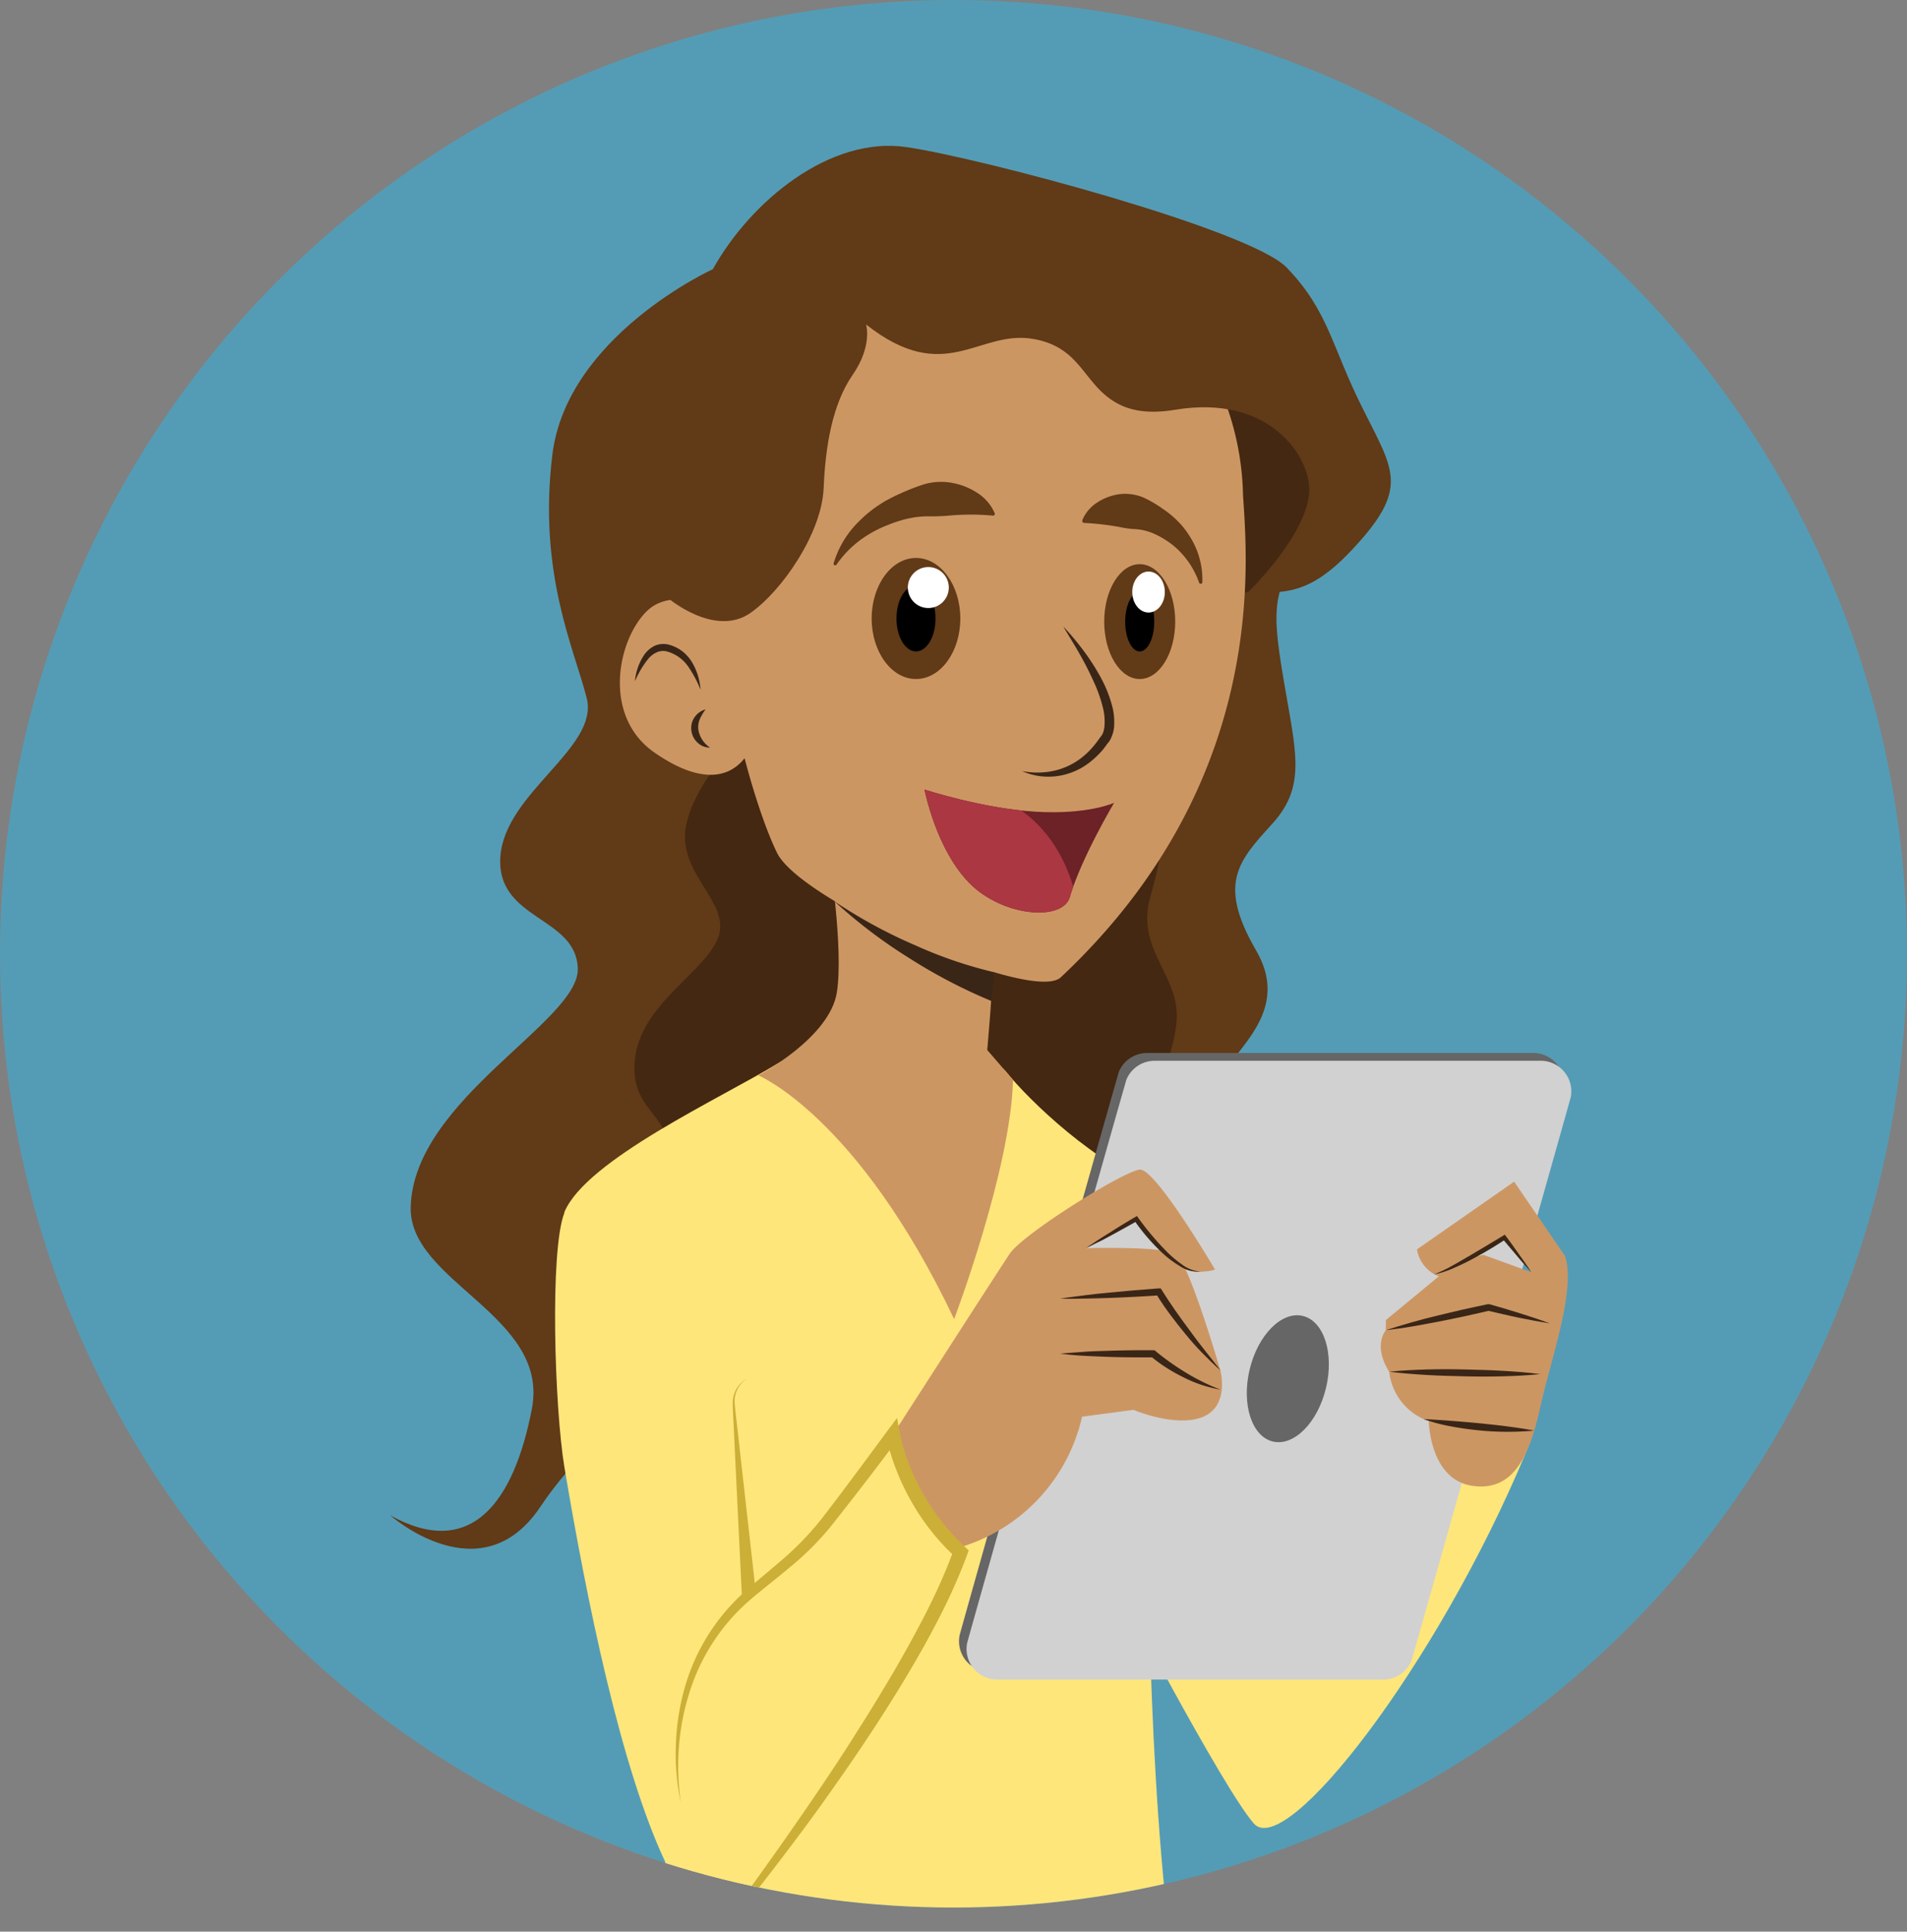 <svg xmlns="http://www.w3.org/2000/svg" xmlns:xlink="http://www.w3.org/1999/xlink" viewBox="0 0 403.95 409.05"><rect x="0" y="0" width="403.95" height="409.05" fill="#808080" stroke="none"/><defs><style>.cls-1{fill:none;}.cls-2{fill:#549cb5;}.cls-3{clip-path:url(#clip-path);}.cls-4{fill:#ffe67b;}.cls-5{fill:#613a17;}.cls-6{fill:#442811;}.cls-7{fill:#cc9663;}.cls-8{fill:#666;}.cls-9{fill:#d1d1d1;}.cls-10{fill:#3a2617;}.cls-11{fill:#fff;}.cls-12{fill:#ccaf37;}.cls-13{clip-path:url(#clip-path-2);}.cls-14{fill:#6c2226;}.cls-15{fill:#aa3742;}</style><clipPath id="clip-path" transform="translate(0)"><circle class="cls-1" cx="201.97" cy="201.97" r="201.97"/></clipPath><clipPath id="clip-path-2" transform="translate(0)"><path class="cls-1" d="M195.81,167.19s12.25,4,23.46,4.69S236,170,236,170s-6.92,11.61-9.4,20c-1.46,4.93-13.17,4.25-20.42-2.19C201.11,183.25,197.59,175.09,195.81,167.19Z"/></clipPath></defs><title>WorkieriPad_1</title><g id="Layer_4" data-name="Layer 4"><circle class="cls-2" cx="201.97" cy="201.97" r="201.97"/></g><g id="Layer_4_copy" data-name="Layer 4 copy"><g class="cls-3"><path class="cls-4" d="M243.29,305.68s-1,50.72,3.49,95.81C182.21,409.22,141.2,398,141.2,398l-6.86-87.75Z" transform="translate(0)"/><path class="cls-5" d="M288.7,86.59C282,73.28,281.46,65.9,272.54,56.65c-7.65-7.94-64.37-23.12-80.53-25.5S159.06,42.54,151,57c0,0-30.93,14.11-34,39.31s4.67,41.11,7.29,51.57-17.35,20-18.3,33.51,16.16,12.6,16.4,23.77S87.66,232.83,87,255.53c-.5,15.94,29.47,23,25.67,42.78S99.79,330.4,82.67,320.89c0,0,19.25,17.11,31.85-1.9s43.26-40.41,43.26-40.41L183,233.76l36.41,26.76h42.92s-6.59-21.45-5.17-29.12,17.29-15.68,8.92-30.12-3.57-19.08,3.56-27,4.81-15.21,2.32-30c-1.43-8.46-2.22-14.2-.88-18.94,5-.46,9.34-2.64,15-8.59C298.68,103.47,295.35,99.9,288.7,86.59Z" transform="translate(0)"/><path class="cls-6" d="M159,154.27s-11.05,9.51-13.55,20,9.27,16.52,6.77,24-16.71,14.26-17.77,26.38,10.23,11.11,7,25l89.3,13.9s10.51-5.7,10.68-18.18,6.21-16.64,7.72-28.29c1.36-10.4-8.74-15.57-5.49-27.09,8.52-30.19-2.23-38.15-2.23-38.15l-56.78,6.53Z" transform="translate(0)"/><path class="cls-4" d="M241.56,327.91s16.7-71.91,3.69-76.54-27.1-18.18-32.14-24.41-35-9.9-48.13-1.9c-12.34,7.53-40.77,20.51-45.43,31.61l0,.05,0,.11c-3.13,7.91-2.08,41.33,0,53.84,4.76,28.29,11.89,63.46,21.39,83.67,8.45,18,11.46,15.44,14.69,10.83,28.83-34.19,47.83-76.46,47.83-76.46-.86-.79-1.66-1.59-2.41-2.4C226.31,312.93,241.56,327.91,241.56,327.91Z" transform="translate(0)"/><path class="cls-4" d="M276.62,275l-39.93,60.85s22.11,42.42,28.88,50.27,38.75-33.39,57.52-78.2S276.62,275,276.62,275Z" transform="translate(0)"/><path class="cls-6" d="M279.48,100.56s-1.67,12.12-2.14,12.36-12.84,12.36-12.84,12.36L262,126l-8.32-17.59-4.42-15.69-2.53-9,2.2-6.3,16.27-.71s12.36,2.38,14.27,5.11.92,8,.8,8.88S279.48,100.56,279.48,100.56Z" transform="translate(0)"/><path class="cls-7" d="M263.3,104.82s0-.09,0-.14a59.88,59.88,0,1,0-118.65,12.77h0l0,.07a59.93,59.93,0,0,0,2.81,9.83c-3.5-.78-7.57-.75-10.47,2.09-6.18,6.06-9.5,22.22,1.67,29.94,9.27,6.42,15.51,5.69,19.06,1.18,0,0,3.16,12.46,6.89,20.06,5,10.27,53.58,31.76,60,26.42C268.54,165.91,264.26,119.57,263.3,104.82Z" transform="translate(0)"/><path class="cls-7" d="M175.61,181.13s3.12,19.61,1.66,29c-1.5,9.68-16.64,17.59-16.64,17.59s21.07,8.67,41.48,51.62c0,0,12-31.66,12.48-50.67l-5.47-6.32s1-11.09,1.66-22.92S175.61,181.13,175.61,181.13Z" transform="translate(0)"/><path class="cls-8" d="M331.12,230.79a6.47,6.47,0,0,0-6.34-7.81H243a6.47,6.47,0,0,0-6,4h0c-.18.43-33.59,118.57-33.74,119.33a7.14,7.14,0,0,0-.12,1.24,6.48,6.48,0,0,0,6.48,6.47H291.4a6.46,6.46,0,0,0,6.11-4.34S331,231.38,331.12,230.79Z" transform="translate(0)"/><path class="cls-9" d="M332.7,232.44a6.47,6.47,0,0,0-6.34-7.81H244.6a6.47,6.47,0,0,0-6,4h0c-.18.43-33.59,118.57-33.74,119.32a6.48,6.48,0,0,0,6.36,7.72H293a6.46,6.46,0,0,0,6.11-4.34S332.57,233,332.7,232.44Z" transform="translate(0)"/><path class="cls-7" d="M189.16,303.78s21.86-34,24.71-38.27,24.25-17.59,27.58-17.83,15.92,21.16,15.92,21.16S251.19,271,247.15,266s-6.42-7.85-6.42-7.85L230,264.32s16.16-.47,19,1.19,9.51,24.72,9.51,24.72,2,7.43-3.68,9.8-14.74-1.48-14.74-1.48L229.21,300a37.48,37.48,0,0,1-26.64,27.88C190.61,316.17,189.16,303.78,189.16,303.78Z" transform="translate(0)"/><path class="cls-10" d="M224.57,275c1.73-.28,3.47-.47,5.21-.71s3.47-.4,5.21-.57,3.48-.33,5.22-.48,3.48-.27,5.23-.41l.44,0,.24.4c1.84,2.94,3.89,5.82,6,8.65,1,1.4,2.1,2.81,3.19,4.2s2.2,2.76,3.28,4.17c-1.34-1.16-2.6-2.41-3.85-3.67s-2.42-2.6-3.57-4-2.23-2.76-3.29-4.19-2.07-2.89-3-4.44l.69.36c-1.75.1-3.49.23-5.24.31s-3.49.17-5.23.23-3.5.11-5.25.14S226.32,275.06,224.57,275Z" transform="translate(0)"/><path class="cls-10" d="M224.57,286.66c1.64-.17,3.29-.26,4.93-.39s3.29-.16,4.93-.22c3.29-.1,6.58-.15,9.87-.12h.27l.21.18c1,.84,2.08,1.65,3.16,2.42s2.22,1.5,3.36,2.2,2.33,1.33,3.53,1.93a39.92,39.92,0,0,0,3.73,1.61,27.43,27.43,0,0,1-7.79-2.57,36.39,36.39,0,0,1-3.59-2,32.6,32.6,0,0,1-3.36-2.44l.48.18c-3.29,0-6.58,0-9.87-.12-1.64-.06-3.28-.13-4.93-.22S226.21,286.84,224.57,286.66Z" transform="translate(0)"/><path class="cls-7" d="M331.53,266l-10.8-15.77-20.58,14.34a7.33,7.33,0,0,0,4.64,5.7l-11.23,9.27v2.14s-2.85,3.15.71,8.8a12.52,12.52,0,0,0,8.38,10.46s.17,12.47,9.35,13.72,12.22-7.48,14.36-17.11S333.85,273.12,331.53,266Zm-17.29-.27-4.28,1,8.73-4.64,5.67,7.31Z" transform="translate(0)"/><ellipse class="cls-5" cx="194.03" cy="130.97" rx="9.39" ry="12.82"/><ellipse cx="194.03" cy="130.97" rx="4.14" ry="6.98"/><ellipse class="cls-5" cx="241.42" cy="131.63" rx="7.52" ry="12.16"/><ellipse cx="241.42" cy="131.66" rx="3.08" ry="6.29"/><ellipse class="cls-8" cx="272.78" cy="291.93" rx="13.67" ry="8.32" transform="translate(-74.37 489.72) rotate(-76.61)"/><path class="cls-10" d="M216.49,163.28a16.71,16.71,0,0,0,4.93.23A14.72,14.72,0,0,0,230,159.7a16.66,16.66,0,0,0,1.65-1.71c.5-.61,1-1.27,1.44-1.91l.15-.17a3.07,3.07,0,0,0,.5-1,3.66,3.66,0,0,0,.15-.69,3.47,3.47,0,0,0,.08-.73,12.3,12.3,0,0,0-.21-3.06,30.26,30.26,0,0,0-2.1-6.11,65.55,65.55,0,0,0-3-5.88c-1.08-1.95-2.3-3.81-3.42-5.77a59.68,59.68,0,0,1,4.33,5.18,46.45,46.45,0,0,1,3.66,5.73,27,27,0,0,1,2.49,6.46,13.81,13.81,0,0,1,.29,3.6,4.92,4.92,0,0,1-.11.93,7.16,7.16,0,0,1-.62,1.87,4,4,0,0,1-.68,1l.15-.18c-.55.69-1,1.42-1.63,2.06a19.3,19.3,0,0,1-1.92,1.81,14.4,14.4,0,0,1-4.58,2.58,13.9,13.9,0,0,1-5.13.75A13.47,13.47,0,0,1,216.49,163.28Z" transform="translate(0)"/><path class="cls-10" d="M134.49,144.29a12,12,0,0,1,1.9-5.52,5.8,5.8,0,0,1,2.4-2.07,4.67,4.67,0,0,1,3.27-.07,8.15,8.15,0,0,1,2.74,1.5,8.66,8.66,0,0,1,1.93,2.35,13.15,13.15,0,0,1,1.66,5.59,24,24,0,0,0-2.63-4.94,8.08,8.08,0,0,0-4.13-3.07,3.32,3.32,0,0,0-2.32,0,4.91,4.91,0,0,0-2,1.46A19.86,19.86,0,0,0,134.49,144.29Z" transform="translate(0)"/><path class="cls-10" d="M150.41,158.31a3.73,3.73,0,0,1-2.6-1,4.12,4.12,0,0,1-1.36-2.62,4,4,0,0,1,.73-2.89,4.16,4.16,0,0,1,2.28-1.58,10.4,10.4,0,0,0-1.26,2.16,4.36,4.36,0,0,0-.27,2.12A5.59,5.59,0,0,0,150.41,158.31Z" transform="translate(0)"/><path class="cls-5" d="M176.57,119.33a20.7,20.7,0,0,1,5.31-8.85,26.79,26.79,0,0,1,4.1-3.41c.76-.48,1.51-1,2.31-1.37a24.41,24.41,0,0,1,2.41-1.18,43.3,43.3,0,0,1,5.15-2,12.93,12.93,0,0,1,5.68-.29,14.44,14.44,0,0,1,5.39,2.08,9.68,9.68,0,0,1,3.78,4.36.39.39,0,0,1-.22.51.32.32,0,0,1-.17,0h-.07a50.72,50.72,0,0,0-9.17,0,40.65,40.65,0,0,1-4.16.16,18.46,18.46,0,0,0-4.4.44,20.59,20.59,0,0,0-2.18.58,21.73,21.73,0,0,0-2.14.77,23.73,23.73,0,0,0-4.11,2,22.15,22.15,0,0,0-6.88,6.43h0a.35.35,0,0,1-.49.1A.36.36,0,0,1,176.57,119.33Z" transform="translate(0)"/><path class="cls-5" d="M254,123.39a17.87,17.87,0,0,0-4.12-6.64,15.84,15.84,0,0,0-2.87-2.33,14.4,14.4,0,0,0-1.56-.91,13.52,13.52,0,0,0-1.64-.75,11.11,11.11,0,0,0-3.38-.71,18.87,18.87,0,0,1-3.13-.42,56.8,56.8,0,0,0-7.6-.89h-.06a.42.42,0,0,1-.39-.43l0-.13a8.18,8.18,0,0,1,3.25-3.82,11.33,11.33,0,0,1,4.77-1.73,10.11,10.11,0,0,1,5,.75,26.24,26.24,0,0,1,4.21,2.49,18.59,18.59,0,0,1,1.87,1.44c.6.49,1.14,1.07,1.69,1.62a20,20,0,0,1,2.65,3.8,17,17,0,0,1,2,8.56.36.36,0,0,1-.38.34A.37.37,0,0,1,254,123.39Z" transform="translate(0)"/><circle class="cls-11" cx="196.64" cy="124.42" r="4.34"/><ellipse class="cls-11" cx="243.29" cy="125.37" rx="3.45" ry="4.34"/><path class="cls-10" d="M176.76,190.87A105.56,105.56,0,0,0,194,200.23a91.63,91.63,0,0,0,16.58,5.65l-.54,6.11a112.24,112.24,0,0,1-17.44-9.1A106.74,106.74,0,0,1,176.76,190.87Z" transform="translate(0)"/><path class="cls-12" d="M158.26,291.93a5.69,5.69,0,0,0-2.66,4.85c.12,1.91.41,3.87.61,5.81l1.31,11.64,2.62,23.27-3,.25L156,314.33l-.56-11.7c-.07-2-.24-3.88-.23-5.87a6.09,6.09,0,0,1,.9-2.82A5.78,5.78,0,0,1,158.26,291.93Z" transform="translate(0)"/><path class="cls-10" d="M328.32,280.25c-2.22-.35-4.43-.77-6.63-1.22s-4.38-1-6.56-1.48h.33c-1.81.41-3.61.85-5.43,1.23s-3.63.77-5.46,1.12-3.65.68-5.48,1-3.68.57-5.53.78c1.77-.58,3.56-1.11,5.34-1.62s3.59-1,5.39-1.42,3.61-.88,5.42-1.29,3.63-.79,5.44-1.17l.18,0,.16,0c2.15.61,4.31,1.24,6.45,1.91S326.21,279.47,328.32,280.25Z" transform="translate(0)"/><path class="cls-10" d="M294.27,290.47c2.68-.27,5.36-.4,8-.47s5.35-.07,8,0,5.34.12,8,.28,5.34.35,8,.7c-2.68.28-5.36.4-8,.47s-5.35.07-8,0-5.34-.12-8-.28S296.94,290.82,294.27,290.47Z" transform="translate(0)"/><path class="cls-10" d="M301.58,300.51c3.95.19,7.81.51,11.7.87,1.94.21,3.88.39,5.82.65s3.88.51,5.82.92a61.1,61.1,0,0,1-11.79-.07c-1.95-.21-3.9-.46-5.84-.84A34.64,34.64,0,0,1,301.58,300.51Z" transform="translate(0)"/><path class="cls-12" d="M140.9,394.34l3.39,6.3a31.55,31.55,0,0,0,3.91,5.89,4.74,4.74,0,0,0,2.76,1.69,3.34,3.34,0,0,0,2.73-1.38c1.44-1.78,2.84-3.79,4.25-5.69q8.4-11.56,16.4-23.4,4-5.92,7.8-12c2.55-4,5-8.06,7.42-12.16,4.72-8.22,9.29-16.6,12.46-25.41l.39,1.58a48.07,48.07,0,0,1-9.32-11.73,48.81,48.81,0,0,1-3.23-6.77,39.23,39.23,0,0,1-2.13-7.3l2.59.63c-4.71,6.34-9.49,12.54-14.42,18.75a60.21,60.21,0,0,1-8.5,8.47c-3,2.55-6.19,4.94-9.08,7.48A42.61,42.61,0,0,0,146,358.56,49.81,49.81,0,0,0,143.81,370a52.34,52.34,0,0,0,.42,11.73A47.81,47.81,0,0,1,143.15,370a50.39,50.39,0,0,1,1.66-11.76,43,43,0,0,1,12.11-20.42c3-2.72,6-5.13,9-7.73a62.39,62.39,0,0,0,8-8.32c4.77-6.17,9.45-12.53,14.1-18.83l2-2.68.61,3.32a38.42,38.42,0,0,0,2,6.67,47.93,47.93,0,0,0,11.84,17.39l.72.67-.32.92A119,119,0,0,1,199,342.46c-2.18,4.29-4.55,8.46-7,12.56-4.93,8.22-10.24,16.19-15.78,24q-4.12,5.87-8.45,11.58c-2.87,3.82-5.77,7.61-8.76,11.33-1.52,1.87-2.94,3.72-4.57,5.58a5.92,5.92,0,0,1-1.53,1.17,3.37,3.37,0,0,1-2,.36,5.45,5.45,0,0,1-3.16-2,29.51,29.51,0,0,1-3.73-6.16Z" transform="translate(0)"/><path class="cls-5" d="M183.45,68.71s1.43,4.51-2.85,10.69-5.76,15.08-6.13,23.94c-.38,9.52-8.78,21.75-15.5,26.45-7.58,5.3-17.53-3.19-17.53-3.19S130.92,93,131.64,92.24s37.07-41.6,37.07-41.6,19-8.55,19.73-8.55,36.13,5.46,38.74,7.13,32.33,11.88,36.13,14.26,14,12.12,16.17,15.45,5,12.59,5,12.59l1.9,16.57L264.5,125.28s12.84-12.5,12.84-21.63c0-6.93-8.32-20.21-28.4-16.88-5.41.9-9.12.26-11.91-1.16-7.57-3.85-7.66-11.92-18-13.81C207.27,69.66,200.33,82,183.45,68.71Z" transform="translate(0)"/><g class="cls-13"><path class="cls-14" d="M195.81,167.19s12.25,4,23.46,4.69S236,170,236,170s-6.92,11.61-9.4,20c-1.46,4.93-13.17,4.25-20.42-2.19C201.11,183.25,197.59,175.09,195.81,167.19Z" transform="translate(0)"/><path class="cls-15" d="M204.74,167.19s18.94.88,23.67,24.88-25.43-1.2-25.43-1.2l-11.82-11.45s-3.17-13.34-.52-13.89,8.94-1.58,8.94-1.58Z" transform="translate(0)"/></g><path class="cls-10" d="M230,264.32c.84-.59,1.71-1.15,2.57-1.72s1.74-1.1,2.61-1.65q2.61-1.67,5.27-3.22l.38-.23.26.37a60.06,60.06,0,0,0,5.77,6.88,23.46,23.46,0,0,0,3.38,2.92,7.73,7.73,0,0,0,4.1,1.62,7.17,7.17,0,0,1-4.39-1.16,22.18,22.18,0,0,1-3.69-2.76,42.91,42.91,0,0,1-6-6.95l.63.14c-1.79,1-3.59,2-5.42,3-.91.48-1.81,1-2.74,1.43S231,263.89,230,264.32Z" transform="translate(0)"/><path class="cls-10" d="M324.36,269.37c-1.05-1.13-2.08-2.28-3.07-3.47s-2-2.35-3-3.55l.61.1a83.93,83.93,0,0,1-7.26,4.3c-1.24.67-2.52,1.25-3.81,1.82a20.69,20.69,0,0,1-2,.76,13.22,13.22,0,0,1-2.06.52,28.54,28.54,0,0,0,3.79-1.79c1.23-.66,2.42-1.39,3.63-2.08q3.62-2.13,7.2-4.3l.36-.23.25.33c.93,1.23,1.82,2.49,2.71,3.75S323.53,268.07,324.36,269.37Z" transform="translate(0)"/></g></g></svg>